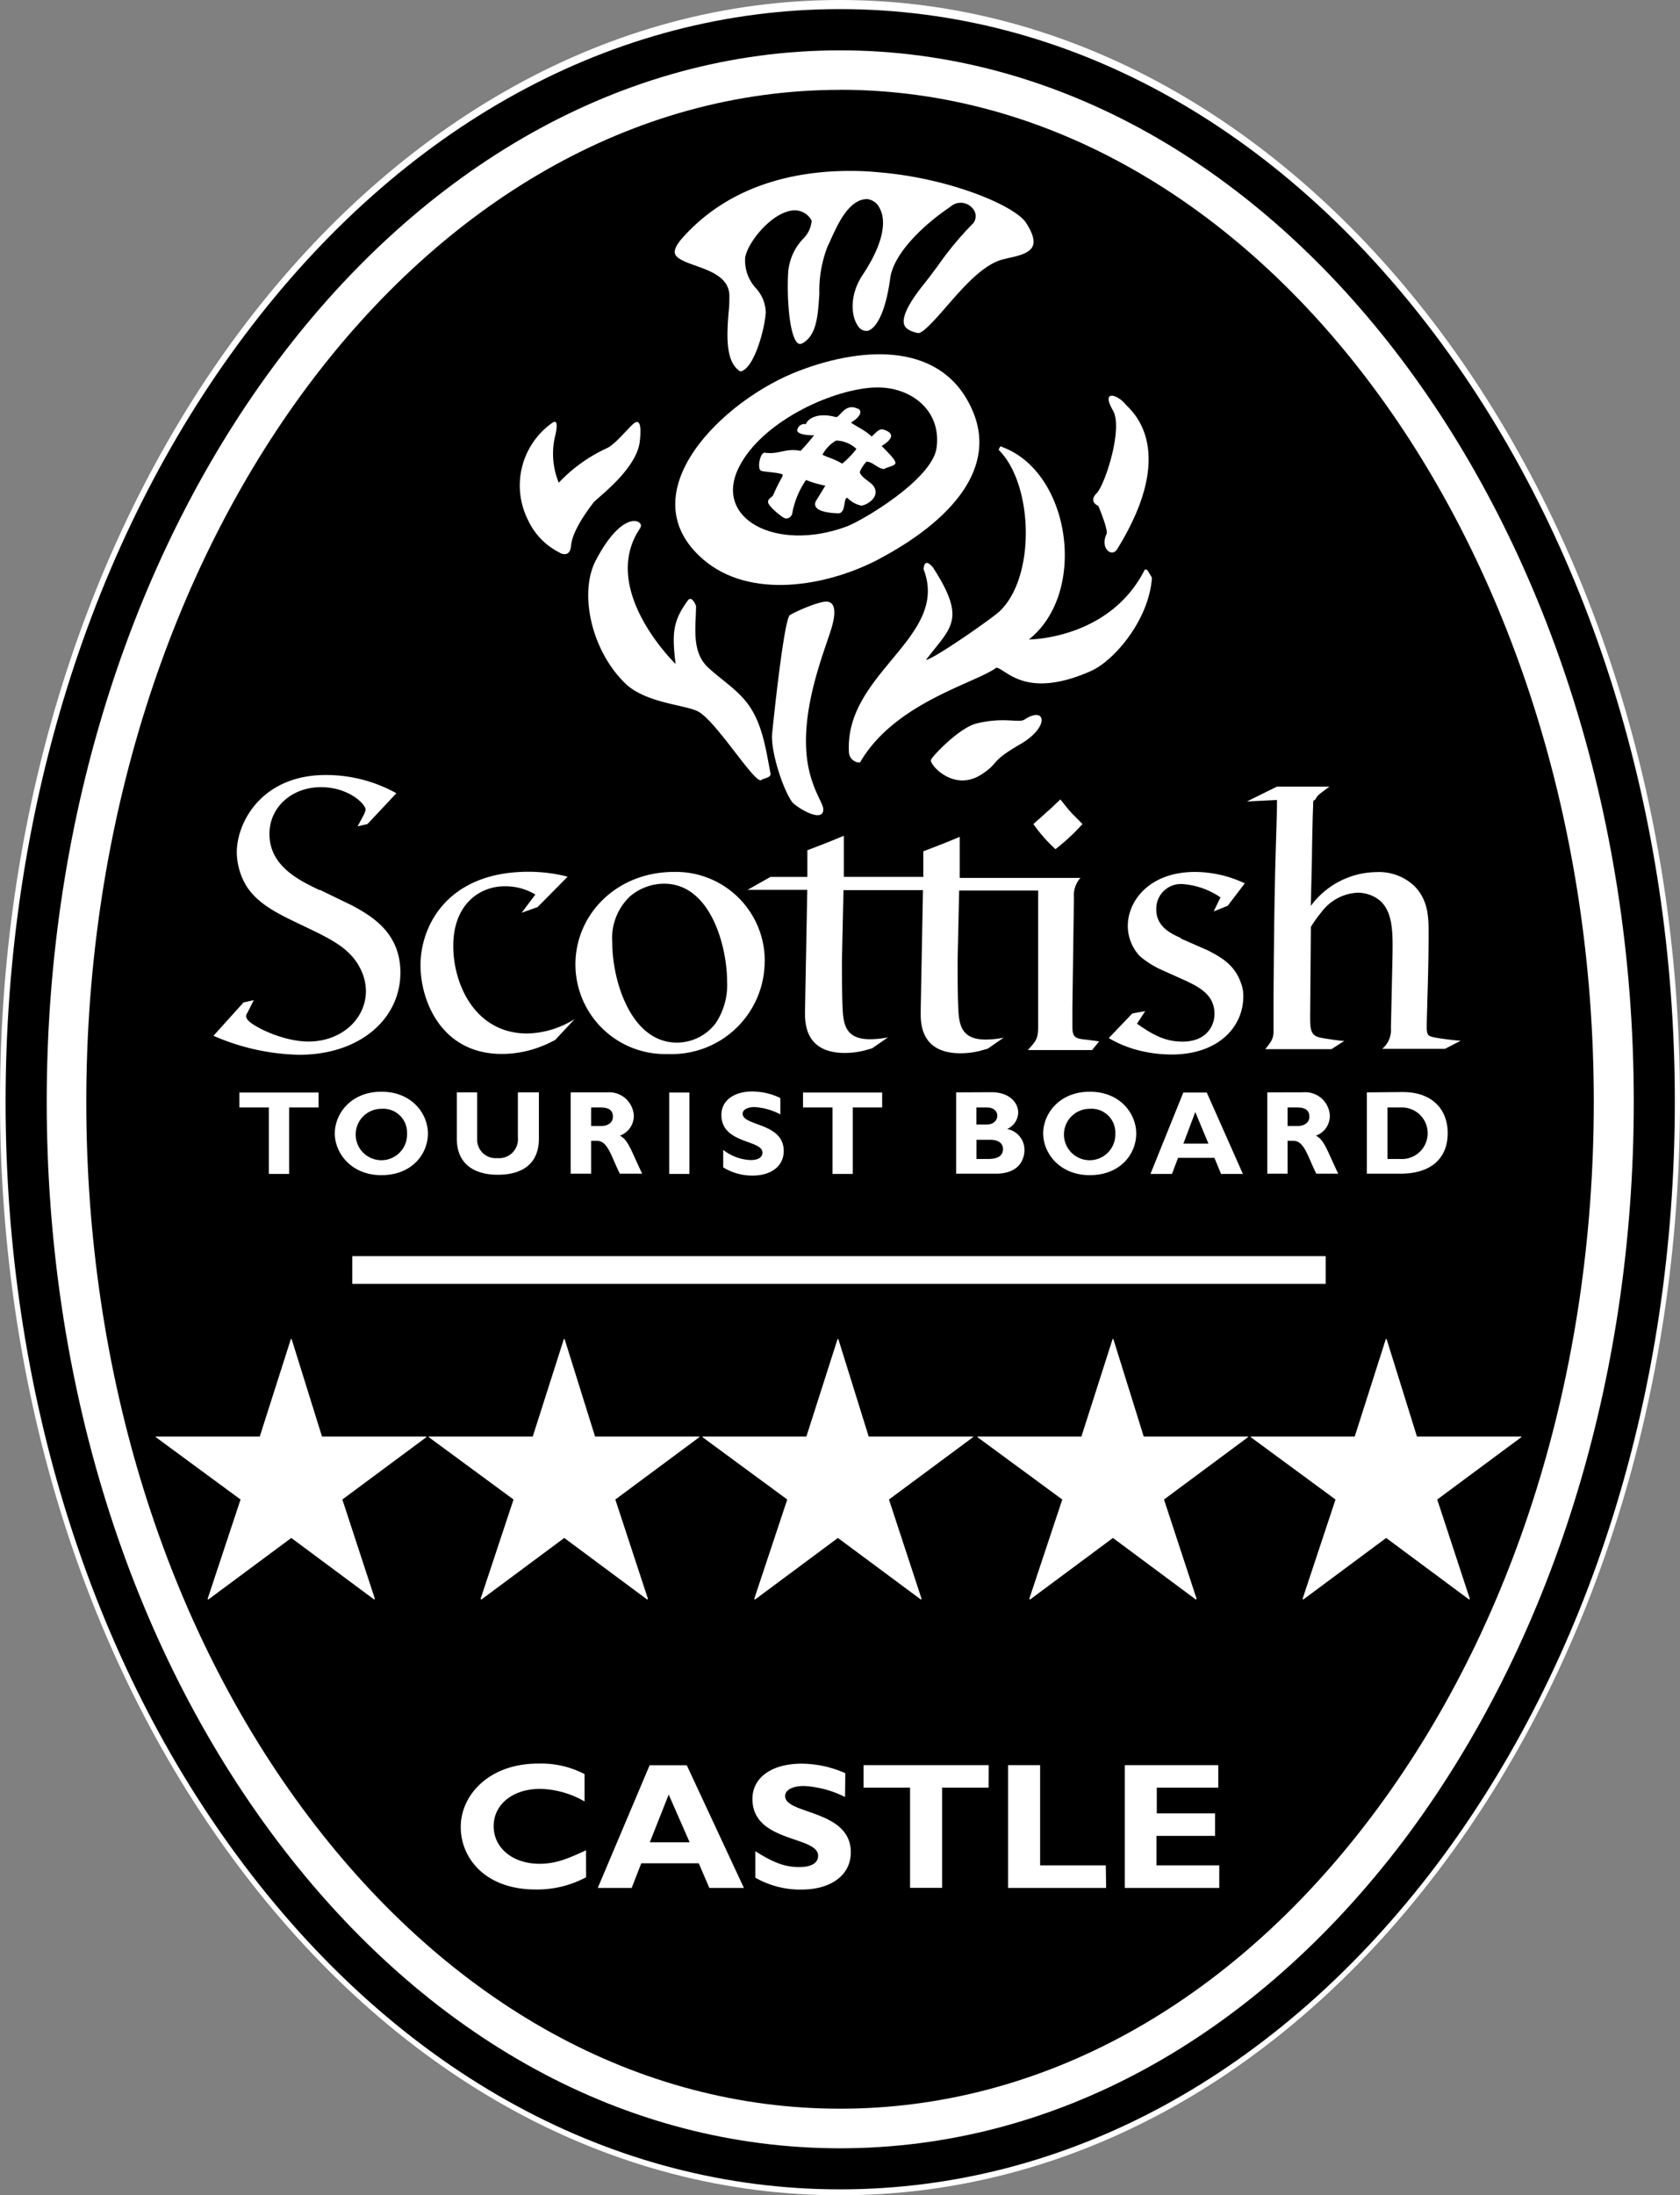 <svg xmlns="http://www.w3.org/2000/svg" viewBox="0 0 204.63 267.28"><rect x="0" y="0" width="204.63" height="267.28" fill="#808080" stroke="none"/><g data-name="Layer 2"><g data-name="Layer 1"><path d="M4.52 134c0-71.52 43.78-129.48 97.8-129.48s97.8 58 97.8 129.45-43.78 128.79-97.8 128.79S4.52 205.47 4.52 134z"/><path d="M102.32 267.28c-27.6 0-53.44-14-72.75-39.37C10.5 202.85 0 169.49 0 134 0 60.1 45.9 0 102.32 0s102.31 60.1 102.31 134c0 35.52-10.5 68.88-29.57 93.94-19.31 25.36-45.14 39.34-72.74 39.34zm0-258.28C50.89 9 9 65.09 9 134c0 68.52 41.84 124.27 93.27 124.27s93.32-55.78 93.32-124.27c0-68.91-41.84-125-93.27-125z" fill="#fff"/></g><g data-name="Layer 1 copy"><path d="M8.09 134.15c0-69.38 42.19-125.63 94.23-125.63s94.22 56.25 94.22 125.63-42.18 125-94.22 125-94.22-55.61-94.22-125z"/><path d="M102.32 266.56c-27.58 0-53.34-14-72.54-39.42C11 202.3.68 169.28.68 134.15S11 65.87 29.76 40.87C49 15.23 74.76 1.11 102.32 1.11s53.33 14.12 72.56 39.76C193.63 65.87 204 99 204 134.15s-10.33 68.14-29.09 93c-19.25 25.41-45.02 39.41-72.59 39.41zm0-250.63c-47.87 0-86.81 53-86.81 118.22 0 64.83 38.94 117.58 86.81 117.58s86.81-52.73 86.81-117.58c0-65.15-38.95-118.22-86.81-118.22z"/><path d="M8.09 134.15c0-69.38 42.19-125.63 94.23-125.63s94.22 56.25 94.22 125.63-42.18 125-94.22 125-94.22-55.61-94.22-125z"/><path d="M102.32 261.56c-26 0-50.32-13.29-68.55-37.43-18.11-24-28.08-55.93-28.08-90 0-70.6 43.35-128 96.63-128S199 63.55 199 134.15c0 34-10 66-28.08 90-18.29 24.11-42.63 37.41-68.6 37.41zm0-250.62c-50.63 0-91.81 55.28-91.81 123.22 0 33 9.63 63.92 27.11 87.06 17.3 22.9 40.28 35.52 64.7 35.52s47.4-12.61 64.7-35.52c17.48-23.15 27.11-54.06 27.11-87.06 0-67.95-41.19-123.23-91.81-123.23z" fill="#fff"/><path fill="#fff" d="M42.91 152.94h118.56v3.37H42.91zm25.86 10.09h-.09l-3.79 11.87H52.23v.08l10.32 7.59-4.01 12.09.09.09 10.1-7.5 10.1 7.5.09-.09-3.97-12.09 10.23-7.59v-.08h-12.7l-3.71-11.87zm-33.25 0h-.09l-3.79 11.87H18.98v.08l10.32 7.59-4.01 12.09.08.09 10.11-7.5 10.1 7.5.08-.09-3.96-12.09 10.23-7.59v-.08H39.22l-3.7-11.87zm133.37 0h-.09l-3.79 11.87h-12.66v.08l10.32 7.59-4.01 12.09.08.09 10.1-7.5 10.11 7.5.08-.09-3.97-12.09 10.24-7.59v-.08h-12.71l-3.7-11.87zm-66.78 0h-.09l-3.8 11.87H85.57v.08l10.32 7.59-4.02 12.09.09.09 10.1-7.5 10.11 7.5.08-.09-3.97-12.09 10.24-7.59v-.08h-12.71l-3.7-11.87zm33.5 0h-.09l-3.8 11.87h-12.66v.08l10.33 7.59-4.02 12.09.09.09 10.1-7.5 10.1 7.5.09-.09-3.97-12.09 10.23-7.59v-.08h-12.7l-3.7-11.87zm-34.3-86.66c-.77 2.68-4 10.14-2.92 16.62.56 3.25 1.89 4.78 1.89 5.55 0 1.8-3.39-.31-3.83-.94-1.17-1.69-2.59-6.21-2.4-8.27.07-.79 1.43-14 2.17-14.45s4.19-2 4.81-1.55c0 0 1.12.16.29 3zM78 64.27c-5.14 7.46 4.29 16.57 4.29 16.57-.46-3.78-.32-5.25 1.49-7.73.5-.68 1 .66 1 .66 0 2.47-.62 5.57 1.49 7.52 1.45 1.34 3.33 2.55 4.58 4.11 2 2.45 2.43 5.82 3 8.77.11.53-.8.55-1.12.8-.74.58-5.48-7.18-7.71-8.35-1.57-.82-6.33-1-8.84-3.39-4.22-4.09-5.66-11.09-3.61-15 3.43-6.54 6-4.73 5.42-4zm44-9.87c8.38 3 10.56 17.71 3.32 23.46 0 0 9.85 0 14.13-8.53l.29.06.57.94c-.36 5.23-4.68 10.15-7.41 11.36-8 3.55-10.34-.23-11.53-.4-2.64 1.93-12.42 4.27-16.62 11.55a1.32 1.32 0 0 1-1.35-1.37c-.46-9.59 12.3-13.89 9.1-22.15 0 0 0-1.59 1.14-.23 4.19 6.47 2.11 7.31-.86 11.27 1.16-.24 7.94-5 8.92-5.88 4.5-4.18 4.17-15.51-.05-19.7 0-.08.2-.57.34-.4zm-3.82-27.59c.46-.44-.37-2.43-2.2-1.19-2.8 1.9-6.69 5.33-7.1 8.34-1.67 12.4-8.34 5.36-4.29-.71 4.27-6.4 1.77-8.49 1-8.49-2.2 0-3.6 3.89-4.38 5.49-1.88 3.87.16 9.91-3.17 11.94-2.54 1.54-2.71-6.28-2.55-9 .21-3.63 2.86-4.65 2.86-6.18-2-3-6.81 2.26-7.1 4.46-.35 2.73 2.68 3.79 2.52 6.58-.09 1.67-1.43 7.67-3.72 7.67-2.95-1.53-1.67-7.15-1.72-9.73-.07-4.16-10-2.5-5.49-7.44 13.53-15 39.91-5.71 42.49-1.73 2.86 4.41-1.08 4.71-3.07 5.22-4.18 1.07-8.68 9.31-10.59 9-4.54-.78-.74-5.25.78-7.17a62.75 62.75 0 0 1 5.72-7z"/><path d="M90.05 46.2h-.13l-.11-.06c-2.6-1.35-2.3-5.29-2.09-8.16.06-.75.11-1.46.1-2 0-1.5-1.76-2.12-3.44-2.72-1.48-.53-2.87-1-3.16-2.18-.2-.81.19-1.73 1.24-2.89 7.12-7.87 17.24-8.83 24.48-8.25 9.35.75 17.38 4.4 18.8 6.59 1 1.57 1.32 2.8.92 3.78-.56 1.36-2.26 1.74-3.63 2l-.65.15c-2.14.55-4.53 3.29-6.44 5.49s-3.22 3.71-4.35 3.5a2.85 2.85 0 0 1-2.43-1.59c-.71-1.85 1.42-4.52 2.69-6.12l.21-.26c.43-.54.88-1.15 1.36-1.8a40.36 40.36 0 0 1 4.38-5.25.81.81 0 0 0-.32-.63c-.37-.28-.87-.06-1.23.18-2.95 2-6.52 5.3-6.88 8-.57 4.26-1.82 6.83-3.5 7.24a2.11 2.11 0 0 1-2.25-1c-1.1-1.56-1.26-4.57.55-7.28 2.89-4.33 2.42-6.37 2.09-7a1.14 1.14 0 0 0-.68-.66c-1.57 0-2.81 2.76-3.56 4.41-.14.3-.26.57-.37.8a14.17 14.17 0 0 0-.93 5.36c-.13 2.69-.27 5.47-2.43 6.78a1.44 1.44 0 0 1-1.57.08C94.54 41.37 95 33.22 95 33.14a7.61 7.61 0 0 1 2-4.66 3.55 3.55 0 0 0 .83-1.35 1.34 1.34 0 0 0-1.5-.48c-2 .46-4.41 3.5-4.59 4.87a4 4 0 0 0 1.13 3 5.39 5.39 0 0 1 1.39 3.59c-.09 1.61-1.43 8.09-4.21 8.09zm13.49-25.39c-6.54 0-14.54 1.63-20.33 8.06-.77.85-1.12 1.53-1 2 .16.63 1.36 1.07 2.53 1.48 1.81.65 4.07 1.45 4.1 3.64 0 .59 0 1.32-.1 2.09-.19 2.55-.45 6 1.43 7.14 1.64-.22 3-5.16 3.1-7.19a4.47 4.47 0 0 0-1.2-2.94 5 5 0 0 1-1.31-3.67c.22-1.74 2.9-5.15 5.36-5.72a2.35 2.35 0 0 1 2.65 1l.08.13V27a3.51 3.51 0 0 1-1.07 2.12A6.67 6.67 0 0 0 96 33.2c-.18 3.11.16 8 1.26 8.64.06 0 .21.12.54-.08 1.71-1 1.83-3.44 2-6a14.87 14.87 0 0 1 1-5.75c.11-.22.23-.48.36-.77.9-2 2.26-5 4.47-5a1.93 1.93 0 0 1 1.53 1.14c.55 1 1 3.45-2.11 8.13-1.54 2.31-1.44 4.9-.56 6.15a1.2 1.2 0 0 0 1.19.62c.94-.23 2.16-2 2.75-6.4.41-3 4-6.47 7.31-8.69a1.88 1.88 0 0 1 2.7.15 1.4 1.4 0 0 1 .12 1.82 39.37 39.37 0 0 0-4.29 5.15c-.49.66-.95 1.28-1.38 1.83l-.21.27c-1 1.24-3 3.82-2.54 5.14.18.48.74.8 1.67 1 .56.1 2.16-1.72 3.43-3.18 2.11-2.43 4.5-5.18 6.95-5.8l.68-.16c1.14-.25 2.56-.57 2.92-1.45.26-.64 0-1.6-.83-2.85-1.28-2-9.13-5.42-18-6.14a35.28 35.28 0 0 0-3.42-.16z"/><path d="M68.22 67.31a8.37 8.37 0 0 1-3.91-4 9.33 9.33 0 0 1 2.95-11.82c1-.73.32 1.75.32 1.75a9.28 9.28 0 0 0 .48 5.53 18.93 18.93 0 0 1 5.83-4.19c.91-.37 2.35-2.14 3.19-2.92s1.07.11.85 2.07c-.39 3.47-5.28 6.94-5.67 7.49s-2.54 3.24-2.71 5.26c-.13 1.5-1.33.85-1.33.85zm45.18 25.22c-.24.49 2.71 3.93 6.08 1.8 2.35-1.49.9-1.47 4.79-3.72 3.65-2.11 3.12-4.72.51-3-.67.45-2.5-.35-5.85.48-2 .49-5.21 3.78-5.53 4.41zm23.67-43.33c.38.54 6.78 5.11-1 17.67-.66 1.06-2.11-.15-1.29-1.84.24-.5-1-3.44-1-3.44s-1.25-.47-.21-1.53 3.24-7.91 2-10.07c-1.49-2.56.49-2 1.5-.79zm-98.14 59.18c-2.5-1.2-6.11-2.92-6.11-6.85 0-3.33 2.82-5.69 6.25-5.69s5.46 2.08 5.46 2.73a2.18 2.18 0 0 1-.23.65l-.74 1.39 1.2-.28 3.52-3.75a17.6 17.6 0 0 0-8.61-2.22c-7.73 0-10.83 5.69-10.83 9.44a8.18 8.18 0 0 0 1.2 4.12c1.3 2 3.43 3.1 5.37 4.07l3.19 1.53c2.08 1.06 4.26 2.18 5.37 4.58a6.06 6.06 0 0 1 .6 2.55c0 3.43-3 6.16-7 6.16-3.06 0-6.62-1.76-7.36-2.59a.84.84 0 0 1-.23-.51.62.62 0 0 1 .14-.37l.79-1.57-1.25.28-3.66 4.06a27.29 27.29 0 0 0 10.46 2.31c7.41 0 12.31-4.4 12.31-10 0-4.91-3.56-6.9-5.83-8.15l-4-1.94zM70 124.07a11.27 11.27 0 0 1-5.79 1.76c-6.29 0-9-5.92-9-10.65 0-5.28 3.43-7.27 6.2-7.27a7.06 7.06 0 0 1 3.8 1l-1.67 2.22 1.94-.69 3.66-3.7a19.07 19.07 0 0 0-4.77-.6c-9.77 0-13.15 6.48-13.15 11.39 0 4.26 2.5 10.79 9.91 10.79a13.1 13.1 0 0 0 5-1c.51-.19 1-.46 1.48-.69l2.39-2.56zm23.15-6.99a10.82 10.82 0 0 0-11.06-10.92c-7 0-12 5.18-12 11.25a10.92 10.92 0 0 0 11.29 10.92 11.31 11.31 0 0 0 11.76-11.25z" fill="#fff"/><path d="M82.45 126.94c-5.6 0-7.87-7.54-7.87-12.13a7 7 0 0 1 2.13-5.65 6.45 6.45 0 0 1 4.17-1.57c5.74 0 7.68 7.78 7.68 11.85a8.38 8.38 0 0 1-1.39 5.14 5.92 5.92 0 0 1-4.72 2.36z"/><path d="M130.53 99a3.35 3.35 0 0 0-.37-.42l-1-1.25-1.16 1.1c-.74.65-1.44 1.3-2.13 1.9a18.55 18.55 0 0 0 2.69 3.06 25.07 25.07 0 0 0 3.29-3.06L130.53 99zm13.31 15.21c-1.25-.56-3-1.39-3-3.47a3 3 0 0 1 3.24-3.1 9.39 9.39 0 0 1 4.58 1.62l-.83 1.71 1.71-.69 2.08-2.73a14.36 14.36 0 0 0-6.06-1.39c-5.55 0-8.19 3.52-8.19 6.57a5.4 5.4 0 0 0 1.48 3.7 11.47 11.47 0 0 0 2.36 1.53l3.29 1.48c1.53.74 3.43 1.67 3.43 4 0 1.48-1 3.38-3.89 3.38-2.31 0-3.84-1-5.55-2.18l1-1.53-1.57.28-2.87 3a14 14 0 0 0 3.43 1.44 16.59 16.59 0 0 0 4.21.56c5.74 0 8.75-3.38 8.75-7.08a4.34 4.34 0 0 0-.32-1.71c-.79-2.22-2.5-3.1-4-3.89l-3.29-1.44zm34.1 12.5c-.56 0-3-.32-3.47-.46s-.69-.19-.69-1.25v-.23c.09-3.66.23-7.31.23-11 0-2 0-4.07-1.67-5.83a6.25 6.25 0 0 0-4.63-1.76 10.07 10.07 0 0 0-8.05 4.12l.14-5.88c0-.93.09-5.33.14-6.17 0-1.2.09-.57.32-1s.37-.51 1.67-1.48h-6.39l-3.66 1.81 3.66-.18c0 1.57 0 1-.19 7.48-.14 5.37-.19 10.92-.23 16.52v3.93c0 1.11-.14 1.3-1 2.41h8.05l1.57-1c-.46 0-2.55-.32-3-.42-1.11-.28-1.16-1-1.16-2.64l.09-10.83A16.17 16.17 0 0 1 161 111a5.82 5.82 0 0 1 4.35-2.31 4.28 4.28 0 0 1 2.78 1c1.53 1.44 1.53 3.8 1.48 6.76l-.19 8.7a3 3 0 0 1-1.06 2.55H176l1.94-1zm-65.5-19.95h-9.66v-5c-2 .83-2.45 1-4.44 1.76v3.25h-4.5l-2.78 1.57h7.27l-.28 14.86c0 1.34 0 5 4.86 5a9.87 9.87 0 0 0 2.31-.28l1-.28 1.94-1.34a11.56 11.56 0 0 1-2.18.23c-2.55 0-3.1-1.3-3.29-2.92-.14-1.39-.14-5.18-.14-6.71l.19-8.52h9.68l-.28 14.86c0 1.34 0 5 4.86 5a9.86 9.86 0 0 0 2.31-.28l1-.28 1.94-1.34a11.55 11.55 0 0 1-2.18.23c-2.55 0-3.1-1.3-3.29-2.92-.14-1.39-.14-5.18-.14-6.71l.19-8.52h9.62v16.43c0 1.57-.14 1.76-1.25 3h7.82l.86-1.06-1.41-.19c-1.44-.14-1.85-.23-1.85-1.57v-2.36l.19-13.42a3.13 3.13 0 0 1 .79-2.36h-14.7v-5c-2 .83-2.45 1-4.44 1.76v3.24zM38.8 133.02h-9.64v1.82h3.59v8.09h2.47v-8.09h3.58v-1.82zM52.12 138c0-2.38-1.93-5.08-5.66-5.08s-5.68 2.69-5.68 5.08 2 5.08 5.68 5.08 5.66-2.54 5.66-5.08z" fill="#fff"/><path d="M49.58 138a3.13 3.13 0 1 1-3.12-3 2.9 2.9 0 0 1 3.12 3z"/><path d="M63.08 133v5.52a2.29 2.29 0 0 1-2.51 2.48 2.24 2.24 0 0 1-2.45-2.28V133h-2.48v5.63c0 3.06 2.08 4.4 5 4.4 2.72 0 5-1.13 5-4.41V133zm6.43 0v9.9H72v-4h.71c1.34 0 1.73 1.9 2.79 4h2.72c-1.39-2.9-1.7-4.12-2.72-4.63a2.56 2.56 0 0 0 1.7-2.43 3 3 0 0 0-3.26-2.84z" fill="#fff"/><path d="M72 134.84h1.25c.93 0 1.41.38 1.41 1.12s-.67 1.13-1.35 1.13H72v-2.25z"/><path fill="#fff" d="M83.97 133.02h-2.46v9.91h2.46v-9.91zm11.03.64a8.11 8.11 0 0 0-3.35-.77c-2.29 0-3.78 1.13-3.78 2.85 0 3.56 5 3 5 4.59 0 .58-.51.91-1.45.91a5.75 5.75 0 0 1-3.33-1.24v2.13a6.71 6.71 0 0 0 3.57 1c2.21 0 3.8-1.1 3.8-3 0-3.46-5-3-5-4.53 0-.49.57-.81 1.45-.81a7.68 7.68 0 0 1 3.14.89v-1.93zm12.45-.64h-9.64v1.82h3.59v8.09h2.47v-8.09h3.58v-1.82zm9.01-.02v9.9h4.82c2.89 0 3.5-1.77 3.5-2.9a2.57 2.57 0 0 0-2.11-2.54 2.24 2.24 0 0 0 1.35-2c0-1.1-.94-2.48-3.28-2.48z"/><path d="M118.93 134.84h1.29c.9 0 1.26.54 1.26 1s-.36 1.07-1.26 1.07h-1.29v-2.12zm0 3.93h1.73c.87 0 1.51.39 1.51 1.12s-.48 1.22-1.84 1.22h-1.39v-2.34z"/><path d="M138.4 138c0-2.38-1.93-5.08-5.66-5.08s-5.68 2.69-5.68 5.08 2 5.08 5.68 5.08 5.66-2.54 5.66-5.08z" fill="#fff"/><path d="M135.85 138a3.13 3.13 0 1 1-3.12-3 2.9 2.9 0 0 1 3.12 3z"/><path fill="#fff" d="M146.99 133.02h-2.86l-4 9.91h2.62l.74-1.96h4.43l.81 1.96h2.66l-4.4-9.91z"/><path d="M147.19 139.24h-3.05l1.45-3.85 1.6 3.85z"/><path d="M154.36 133v9.9h2.47v-4h.71c1.34 0 1.73 1.9 2.79 4H163c-1.39-2.9-1.7-4.12-2.72-4.63a2.56 2.56 0 0 0 1.7-2.43 3 3 0 0 0-3.24-2.85z" fill="#fff"/><path d="M156.83 134.84h1.25c.93 0 1.41.38 1.41 1.12s-.67 1.13-1.35 1.13h-1.31v-2.25z"/><path d="M166.49 133v9.9h4.1c3.95 0 5.75-2.09 5.75-4.94s-1.86-5-5.47-5z" fill="#fff"/><path d="M169 134.84h1.58a3.14 3.14 0 1 1 0 6.27H169v-6.27zm-75.35 95.3a4.51 4.51 0 1 1-4.49-4.35 4.18 4.18 0 0 1 4.49 4.35z"/><path d="M107.2 68c-6.52 3.47-15.89 5-21.55.11-9.27-8 2.34-19.46 11.77-23 7.91-3 17.54-3.47 21.09 5 3.2 7.65-4 14-11.31 17.88z" fill="#fff"/><path d="M106.3 47.19c4.33-.29 8.42 2.57 7.78 7.32-.52 3.89-9.15 8.94-11 9.61-8.58 3.15-16.36-1-13-7.38 2.7-5.21 10.73-9.18 16.25-9.56z"/><path d="M104.47 49.73c.85.44-.15 1.35-.8 1.7.08.22 1.7.9 2.49 1.72.55-.46.9-1 1.44-.85 1.82.57.58 1.51-.21 2 .6.63 1.58 1.55 1.67 2s-1 .53-1.34.8c-.81 0-1.38-.89-2.19-.89-.3.31-.88 1.18-.79 1.36.49 1 2 1.21 1.9 2.47-.06.87-1.33 1.56-1.78 1.51a3.32 3.32 0 0 1-1.65-.94c-.52 0-.13 1.93-1.14 1.89-3.44-.13-2.81-1.33-2.63-1.59l1.09-1.78a12.33 12.33 0 0 1-2.35-.69 10.35 10.35 0 0 0-1.66 3.95.79.79 0 0 1-.8.74c-.35 0-2.17-1.52-2.17-2s.47-.54.63-.86a23.22 23.22 0 0 1 1.14-2.29v-.23c-.89-.27-2-.27-2.58-.42s-.16-2.29.41-2.21c1.83.24 2.42-.59 4.36-.23.61-.59 1.65-1.89 1.65-1.89-.55 0-2-.05-2.06-.6a.89.89 0 0 1 1.07-.76c0-.24.91-1.59 3.64-.86.45.12 1.13-1.82 2.68-1z" fill="#fff"/><path d="M104.3 54.68a10.56 10.56 0 0 1-1.72 1.77c-1.09-.65-1.92-.8-2.4-1.09a4.28 4.28 0 0 1 1.66-1.72 3.74 3.74 0 0 1 2.46 1z"/><path d="M71.39 228.56a12.62 12.62 0 0 1-6.15 1.49c-6.09 0-9.12-3.77-9.12-7.62s3.42-7.71 9.42-7.71A11.47 11.47 0 0 1 71.2 216v3.33a11.32 11.32 0 0 0-5.4-1.53c-3.33 0-5.67 1.88-5.67 4.54s2.32 4.58 5.58 4.58c2 0 3.42-.61 5.67-1.64zm19.22 1.3H86.4l-1.29-3h-7l-1.17 3h-4.13l6.32-14.94h4.52zm-9.16-11.37l-2.3 5.81H84zm21.48.3a12.6 12.6 0 0 0-5-1.34c-1.4 0-2.3.48-2.3 1.23 0 2.26 8 1.62 8 6.84 0 2.87-2.53 4.54-6 4.54a11 11 0 0 1-5.63-1.45v-3.22c2.25 1.42 3.63 1.93 5.35 1.93 1.49 0 2.3-.5 2.3-1.38 0-2.45-8-1.56-8-6.92 0-2.59 2.34-4.29 6-4.29a13.34 13.34 0 0 1 5.31 1.16zm17.49-1.14h-5.67v12.2h-3.9v-12.2h-5.67v-2.74h15.25zm14.31 12.21h-11.94v-14.95h3.9v12.2h8zm13.78 0H137v-14.95h11.39v2.74h-7.49v3.13h7.1v2.74h-7.14v3.59h7.65z" fill="#fff"/></g></g></svg>